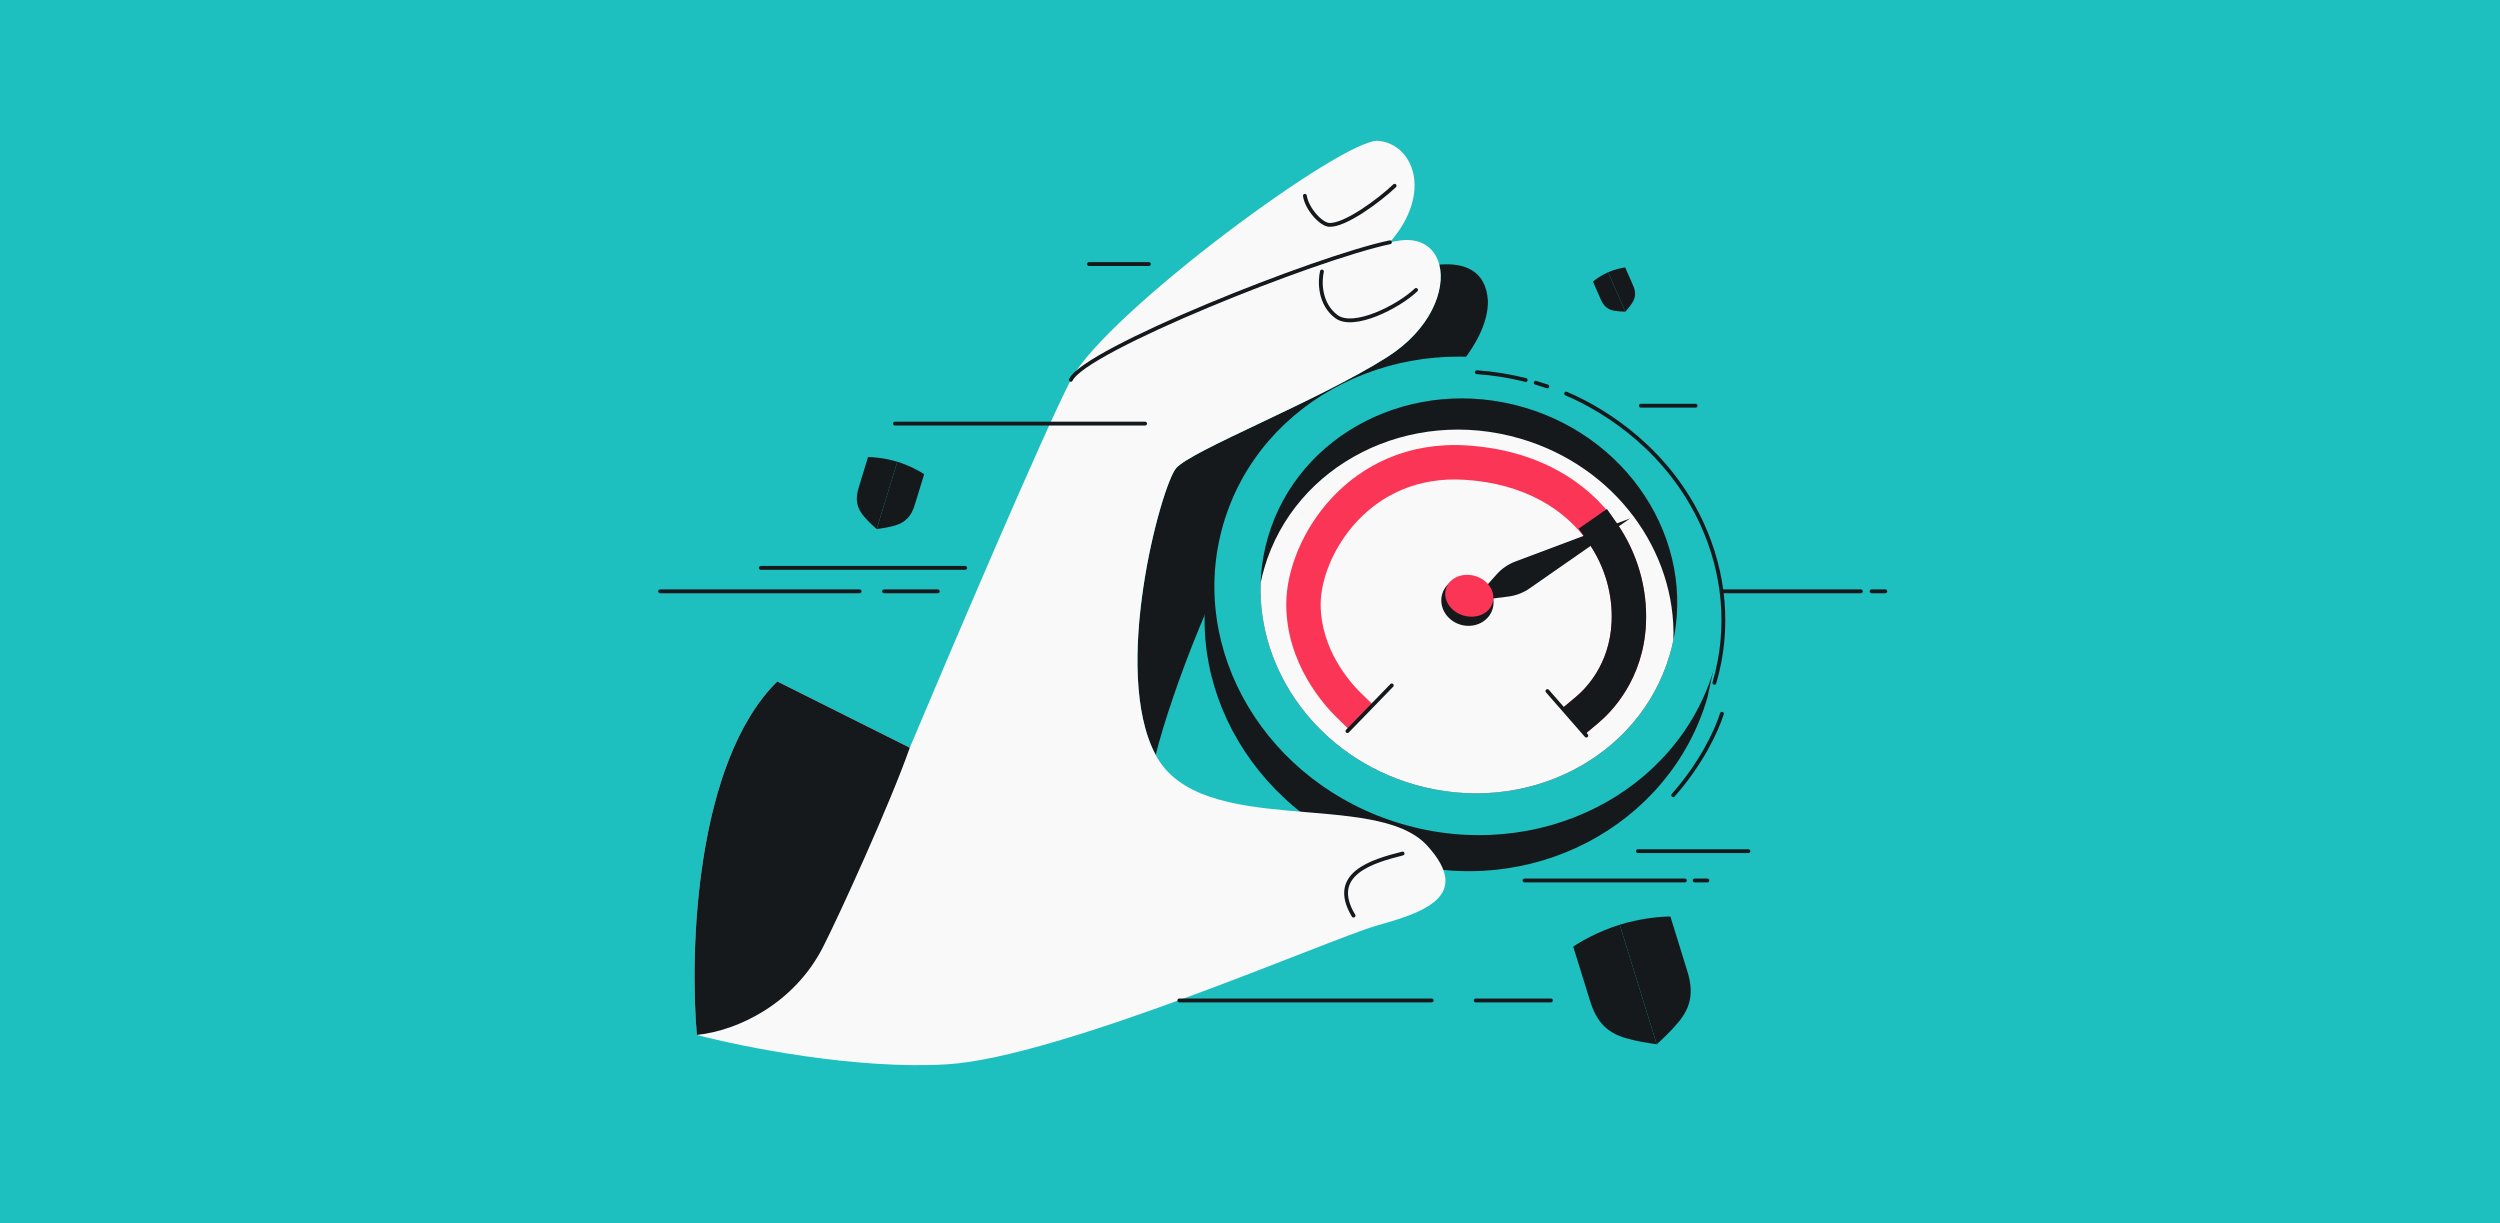 <svg width="1304" height="638" viewBox="0 0 1304 638" fill="none" xmlns="http://www.w3.org/2000/svg">
<rect width="1304" height="638" transform="matrix(-1 0 0 -1 1304 638)" fill="#1EBFBF"/>
<path d="M613.449 244.231C621.226 235.012 687.483 209.157 723.548 186.263C746.128 171.93 754.146 151.264 750.715 138.029C763.684 136.925 775.164 140.911 776.097 157.02C776.643 202.849 669.627 261.139 653.914 275.131C638.591 288.776 610.957 360.75 602.803 393.799C579.36 349.771 605.672 253.449 613.449 244.231Z" fill="#16191C"/>
<path d="M795.18 459.257H878.825M890.555 459.257H883.925M854.343 443.971H911.976M888.005 308.433H970.63M983.38 308.433H976.24M855.873 211.62H884.435M489.164 308.433H461.112M448.362 308.433H344.316M396.849 296.204H503.444" stroke="#16191C" stroke-width="2" stroke-linecap="round"/>
<path d="M727.18 448.761C798.619 469.68 871.066 430.518 890.521 364.079L897.274 333.189L639.321 269.182L633.054 290.585C613.599 357.024 655.74 427.841 727.18 448.761Z" fill="#16191C"/>
<ellipse cx="766.17" cy="310.81" rx="133.436" ry="124.001" transform="rotate(16.321 766.17 310.81)" fill="#1EBFBF"/>
<g filter="url(#filter0_d_308_1606)">
<path d="M894.228 348.312C902.527 319.97 899.487 290.82 887.673 265.169C870.622 228.147 839.284 206.973 816.881 197.47M801.017 191.809C803.049 192.404 805.057 193.039 807.041 193.715M770.304 186.324C778.755 186.892 787.292 188.231 795.816 190.389" stroke="#16191C" stroke-width="2" stroke-linecap="round"/>
</g>
<ellipse cx="766.17" cy="310.808" rx="109.175" ry="102.436" transform="rotate(16.321 766.17 310.808)" fill="#16191C"/>
<path fill-rule="evenodd" clip-rule="evenodd" d="M737.38 409.117C795.246 426.062 855.044 395.784 870.943 341.49C871.682 338.965 872.314 336.431 872.84 333.895C874.438 287.476 842.412 243.252 792.999 228.782C735.133 211.837 675.335 242.115 659.436 296.409C658.697 298.934 658.065 301.468 657.539 304.004C655.941 350.423 687.967 394.647 737.38 409.117Z" fill="#F9F9F9"/>
<path fill-rule="evenodd" clip-rule="evenodd" d="M828.564 283.098C816.525 265.782 795.192 252.22 763.997 250.251C739.019 248.675 720.406 258.456 707.872 271.869C695.072 285.566 688.885 302.764 688.857 315.098C688.802 338.678 704.303 356.083 709.797 361.429L716.227 367.686L703.714 380.545L697.284 374.288C690.883 368.059 670.842 346.187 670.914 315.057C670.954 297.728 679.195 276.276 694.762 259.618C710.594 242.676 734.284 230.398 765.127 232.344C801.303 234.627 827.863 250.657 843.296 272.855C854.205 288.546 859.359 307.062 858.535 325.316C857.215 354.539 840.523 371.359 833.68 377.1L826.806 382.865L815.275 369.118L822.149 363.352C827.01 359.275 839.607 346.709 840.61 324.507C841.258 310.151 837.204 295.525 828.564 283.098Z" fill="#FA3556"/>
<path fill-rule="evenodd" clip-rule="evenodd" d="M838.176 265.491L843.297 272.857C854.206 288.548 859.36 307.064 858.536 325.318C857.216 354.541 840.525 371.361 833.681 377.101L826.807 382.866L815.276 369.119L822.15 363.354C827.011 359.276 839.609 346.711 840.611 324.508C841.259 310.153 837.205 295.527 828.565 283.099L823.444 275.733L838.176 265.491Z" fill="#16191C"/>
<path d="M780.676 299.559C783.336 296.577 786.68 294.285 790.421 292.88L850.286 270.395L797.797 306.924C794.517 309.207 790.732 310.659 786.767 311.157L768.258 313.48L780.676 299.559Z" fill="#16191C"/>
<ellipse cx="765.405" cy="313.704" rx="13.71" ry="12.655" transform="rotate(16.321 765.405 313.704)" fill="#16191C"/>
<ellipse cx="766.392" cy="310.753" rx="12.703" ry="10.748" transform="rotate(16.321 766.392 310.753)" fill="#FA3556"/>
<path d="M702.827 381.339L725.956 357.493" stroke="#16191C" stroke-width="2" stroke-linecap="round"/>
<path d="M807.13 360.462L827.435 383.702" stroke="#16191C" stroke-width="2" stroke-linecap="round"/>
<path d="M898.151 372.282C895.254 381.543 887.072 398.616 872.735 414.78" stroke="#16191C" stroke-width="2" stroke-linecap="round"/>
<path d="M474.542 390.002L405.417 355.437C362.711 397.636 359.66 495.941 363.473 539.818C387.32 546.127 446.814 558.026 494.02 555.15C553.027 551.556 694.255 489.501 718.166 482.774C742.077 476.047 768.548 467.559 744.427 441.084C717.481 411.509 626.247 437.828 602.804 393.799C579.361 349.77 605.673 253.449 613.45 244.23C621.227 235.012 687.484 209.157 723.55 186.263C746.129 171.93 754.147 151.264 750.716 138.029C748.667 130.124 742.534 124.871 732.98 125.201C730.984 125.27 728.28 125.672 724.987 126.362C747.7 100.262 736.923 74.982 718.86 73.463C700.91 71.954 577.879 162.627 558.906 197.485C558.768 197.71 558.652 197.928 558.558 198.141C544.351 225.63 496.628 337.502 474.542 390.002Z" fill="#F9F9F9"/>
<path d="M558.554 198.141C565.376 182.795 686.138 134.506 724.984 126.362M727.436 96.899C719.296 104.621 701.545 117.755 693.281 117.292C688.995 117.052 681.619 108.884 680.63 102.123M738.613 151.232C729.372 160.055 706.006 171.813 697.073 165.148C688.14 158.482 688.319 146.684 689.524 141.618M731.589 445.202C715.986 449.146 692.857 455.74 706.001 477.593" stroke="#16191C" stroke-width="2" stroke-linecap="round"/>
<path d="M474.539 390.001L405.414 355.437C362.708 397.636 359.657 495.94 363.47 539.818C385.164 537.577 414.311 523.272 429.242 494.065C437.822 477.28 464.516 418.696 474.539 390.001Z" fill="#16191C"/>
<path d="M844.828 482.334C833.474 485.853 823.942 491.422 820.594 493.767L829.327 521.939C832.688 532.783 837.956 538.625 848.248 541.561C854.092 543.228 859.677 544.046 862.56 544.468C863.271 544.572 863.818 544.652 864.164 544.715L844.828 482.334Z" fill="#16191C"/>
<path d="M844.828 482.334C856.181 478.815 867.192 478.016 871.279 478.056L880.011 506.228C883.372 517.072 882.332 524.869 875.505 533.112C871.629 537.792 867.485 541.626 865.347 543.604C864.819 544.092 864.413 544.468 864.164 544.715L844.828 482.334Z" fill="#16191C"/>
<path d="M468.024 240.847C461.467 238.841 455.123 238.369 452.771 238.383L447.917 254.248C446.048 260.354 446.694 264.752 450.675 269.412C452.935 272.058 455.344 274.228 456.588 275.347C456.895 275.624 457.13 275.836 457.275 275.976L468.024 240.847Z" fill="#16191C"/>
<path d="M468.024 240.847C474.581 242.854 480.103 246.012 482.044 247.34L477.19 263.205C475.322 269.311 472.325 272.594 466.418 274.229C463.064 275.157 459.854 275.607 458.197 275.84C457.788 275.897 457.474 275.941 457.276 275.976L468.024 240.847Z" fill="#16191C"/>
<path d="M838.769 142.009C835.002 143.663 831.938 145.946 830.878 146.88L834.953 156.164C836.522 159.737 838.555 161.525 842.204 162.12C844.276 162.457 846.227 162.515 847.234 162.545C847.482 162.552 847.673 162.558 847.794 162.566L838.769 142.009Z" fill="#16191C"/>
<path d="M838.769 142.009C842.537 140.355 846.29 139.645 847.696 139.496L851.772 148.78C853.341 152.353 853.281 155.06 851.249 158.149C850.096 159.902 848.818 161.378 848.158 162.139C847.996 162.327 847.87 162.471 847.794 162.565L838.769 142.009Z" fill="#16191C"/>
<path d="M466.801 220.94H597.277" stroke="#16191C" stroke-width="2" stroke-linecap="round"/>
<path d="M567.981 137.729H599.268" stroke="#16191C" stroke-width="2" stroke-linecap="round"/>
<path d="M615.123 521.836H746.782M808.971 521.836H769.72" stroke="#16191C" stroke-width="2" stroke-linecap="round"/>
<defs>
<filter id="filter0_d_308_1606" x="761.478" y="185.324" width="146.267" height="179.642" filterUnits="userSpaceOnUse" color-interpolation-filters="sRGB">
<feFlood flood-opacity="0" result="BackgroundImageFix"/>
<feColorMatrix in="SourceAlpha" type="matrix" values="0 0 0 0 0 0 0 0 0 0 0 0 0 0 0 0 0 0 127 0" result="hardAlpha"/>
<feOffset dy="7.827"/>
<feGaussianBlur stdDeviation="3.913"/>
<feComposite in2="hardAlpha" operator="out"/>
<feColorMatrix type="matrix" values="0 0 0 0 0 0 0 0 0 0 0 0 0 0 0 0 0 0 0.25 0"/>
<feBlend mode="normal" in2="BackgroundImageFix" result="effect1_dropShadow_308_1606"/>
<feBlend mode="normal" in="SourceGraphic" in2="effect1_dropShadow_308_1606" result="shape"/>
</filter>
</defs>
</svg>
